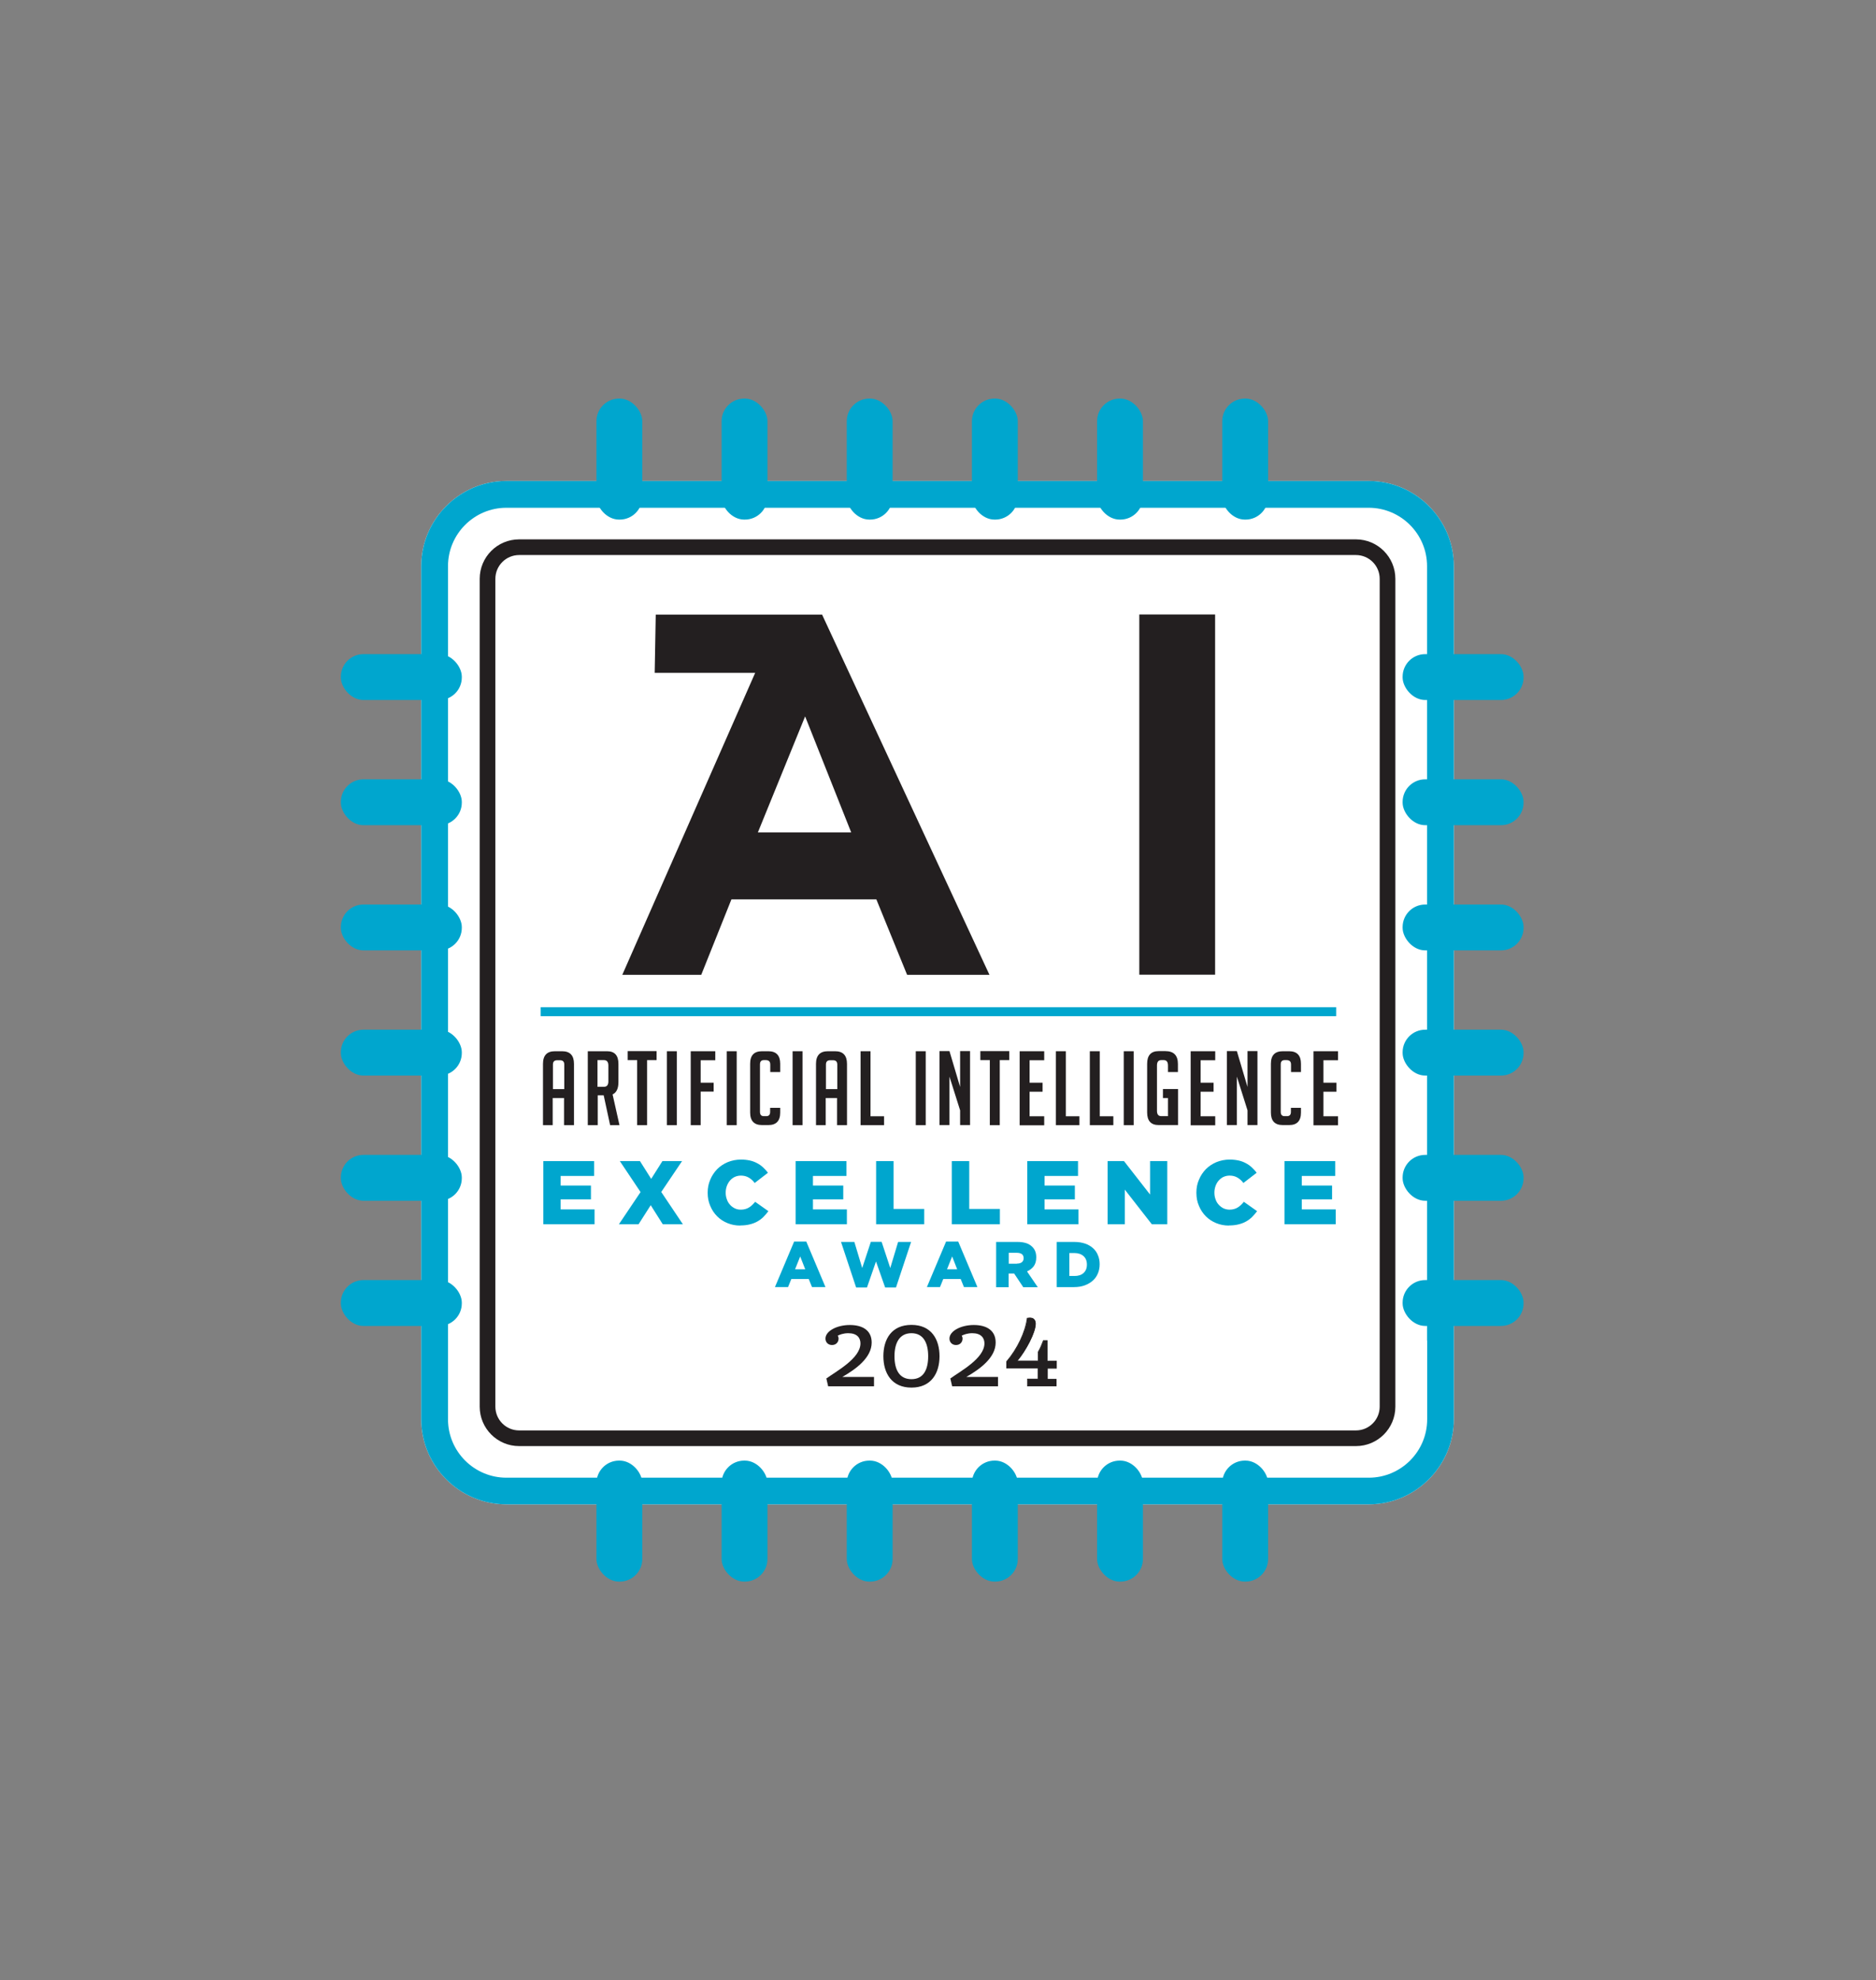 <?xml version="1.0" encoding="UTF-8"?><svg id="Layer_1" xmlns="http://www.w3.org/2000/svg" viewBox="0 0 160.38 169.25"><rect x="0" y="0" width="160.38" height="169.25" fill="#808080" stroke="none"/><defs><style>.cls-1{fill:#231f20;}.cls-2{fill:#fff;}.cls-3{fill:none;stroke:#00a6ce;stroke-miterlimit:10;stroke-width:.77px;}.cls-4{fill:#00a6ce;}</style></defs><g id="AI_Excellence_2024"><path class="cls-2" d="M117.01,41.11H43.29c-4,0-7.28,3.28-7.28,7.28v72.91c0,4,3.27,7.28,7.28,7.28h73.72c4,0,7.28-3.28,7.28-7.28V48.39c0-4-3.27-7.28-7.28-7.28Z"/><rect class="cls-4" x="50.99" y="34.07" width="3.92" height="10.34" rx="1.93" ry="1.93"/><rect class="cls-4" x="61.69" y="34.07" width="3.92" height="10.34" rx="1.93" ry="1.93"/><rect class="cls-4" x="72.39" y="34.07" width="3.92" height="10.34" rx="1.93" ry="1.93"/><rect class="cls-4" x="83.09" y="34.07" width="3.92" height="10.34" rx="1.93" ry="1.93"/><rect class="cls-4" x="93.79" y="34.07" width="3.92" height="10.34" rx="1.93" ry="1.93"/><rect class="cls-4" x="104.49" y="34.07" width="3.92" height="10.34" rx="1.93" ry="1.93"/><rect class="cls-4" x="50.99" y="124.84" width="3.92" height="10.34" rx="1.93" ry="1.93"/><rect class="cls-4" x="61.69" y="124.84" width="3.92" height="10.34" rx="1.93" ry="1.93"/><rect class="cls-4" x="72.39" y="124.84" width="3.92" height="10.34" rx="1.93" ry="1.93"/><rect class="cls-4" x="83.09" y="124.84" width="3.92" height="10.34" rx="1.93" ry="1.93"/><rect class="cls-4" x="93.79" y="124.84" width="3.92" height="10.34" rx="1.93" ry="1.93"/><rect class="cls-4" x="104.49" y="124.84" width="3.92" height="10.34" rx="1.93" ry="1.93"/><rect class="cls-4" x="119.91" y="55.91" width="10.34" height="3.92" rx="1.93" ry="1.93"/><rect class="cls-4" x="119.91" y="66.61" width="10.34" height="3.92" rx="1.93" ry="1.93"/><rect class="cls-4" x="119.91" y="77.31" width="10.34" height="3.92" rx="1.93" ry="1.93"/><rect class="cls-4" x="119.91" y="88.01" width="10.34" height="3.92" rx="1.93" ry="1.93"/><rect class="cls-4" x="119.91" y="98.71" width="10.34" height="3.92" rx="1.93" ry="1.93"/><rect class="cls-4" x="119.91" y="109.41" width="10.34" height="3.92" rx="1.93" ry="1.93"/><rect class="cls-4" x="29.14" y="55.91" width="10.34" height="3.92" rx="1.93" ry="1.93"/><rect class="cls-4" x="29.14" y="66.61" width="10.34" height="3.92" rx="1.93" ry="1.93"/><rect class="cls-4" x="29.14" y="77.31" width="10.34" height="3.92" rx="1.93" ry="1.93"/><rect class="cls-4" x="29.14" y="88.01" width="10.34" height="3.92" rx="1.93" ry="1.93"/><rect class="cls-4" x="29.14" y="98.71" width="10.34" height="3.92" rx="1.93" ry="1.93"/><rect class="cls-4" x="29.14" y="109.41" width="10.34" height="3.92" rx="1.93" ry="1.93"/><path class="cls-1" d="M115.92,46.1H44.38c-1.86,0-3.37,1.51-3.37,3.37v70.76c0,1.86,1.51,3.37,3.37,3.37h71.54c1.86,0,3.37-1.51,3.37-3.37V49.47c0-1.86-1.51-3.37-3.37-3.37ZM117.95,113.7v6.53c0,1.12-.91,2.03-2.03,2.03H44.38c-1.12,0-2.03-.91-2.03-2.03V49.47c0-1.12.91-2.03,2.03-2.03h71.54c1.12,0,2.03.91,2.03,2.03v64.23Z"/><path class="cls-4" d="M117.01,41.11H43.29c-4,0-7.28,3.28-7.28,7.28v72.91c0,4,3.27,7.28,7.28,7.28h73.72c4,0,7.28-3.28,7.28-7.28V48.39c0-4-3.27-7.28-7.28-7.28ZM122.01,114.58v6.73c0,2.75-2.24,4.99-4.99,4.99H43.29c-2.75,0-4.99-2.24-4.99-4.99V48.39c0-2.75,2.24-4.99,4.99-4.99h73.72c2.75,0,4.99,2.24,4.99,4.99v66.19Z"/><path class="cls-1" d="M47.27,96.17h-.85v-5.24c0-.72.34-1.08,1.01-1.08h.63c.67,0,1.01.36,1.01,1.08v5.24h-.85v-2.32h-.97v2.32ZM48.24,93.09v-2.1c0-.25-.12-.37-.37-.37h-.23c-.25,0-.37.12-.37.37v2.1h.97Z"/><path class="cls-1" d="M50.24,89.85h1.66c.65,0,.97.36.97,1.08v1.56c0,.55-.17.9-.5,1.05l.59,2.63h-.8l-.55-2.55h-.51v2.55h-.85v-6.32ZM51.08,92.89h.55c.25,0,.38-.15.38-.46v-1.36c0-.31-.13-.46-.38-.46h-.55v2.28Z"/><path class="cls-1" d="M55.32,90.61v5.56h-.85v-5.56h-.81v-.77h2.47v.77h-.81Z"/><path class="cls-1" d="M57.01,96.17v-6.32h.85v6.32h-.85Z"/><path class="cls-1" d="M61.01,92.53v.77h-1.11v2.87h-.85v-6.32h2.1v.77h-1.25v1.92h1.11Z"/><path class="cls-1" d="M62.13,96.17v-6.32h.85v6.32h-.85Z"/><path class="cls-1" d="M66.7,94.69v.4c0,.72-.34,1.07-1.01,1.07h-.55c-.67,0-1.01-.36-1.01-1.07v-4.17c0-.72.34-1.07,1.01-1.07h.55c.67,0,1.01.36,1.01,1.07v.71h-.85v-.65c0-.25-.13-.37-.38-.37h-.17c-.22,0-.33.12-.33.37v4.05c0,.25.11.37.33.37h.21c.22,0,.33-.12.33-.37v-.34h.85Z"/><path class="cls-1" d="M67.76,96.17v-6.32h.85v6.32h-.85Z"/><path class="cls-1" d="M70.61,96.17h-.85v-5.24c0-.72.34-1.08,1.01-1.08h.63c.67,0,1.01.36,1.01,1.08v5.24h-.85v-2.32h-.97v2.32ZM71.58,93.09v-2.1c0-.25-.12-.37-.37-.37h-.23c-.25,0-.37.12-.37.37v2.1h.97Z"/><path class="cls-1" d="M75.58,96.17h-2.01v-6.32h.85v5.56h1.16v.77Z"/><path class="cls-1" d="M78.29,96.17v-6.32h.85v6.32h-.85Z"/><path class="cls-1" d="M82.08,92.9v-3.06h.85v6.32h-.85v-1.26l-.91-2.88v4.14h-.85v-6.32h.85l.91,3.06Z"/><path class="cls-1" d="M85.47,90.61v5.56h-.85v-5.56h-.81v-.77h2.47v.77h-.81Z"/><path class="cls-1" d="M87.17,96.17v-6.32h2.1v.77h-1.25v1.92h1.11v.77h-1.11v2.1h1.25v.77h-2.1Z"/><path class="cls-1" d="M92.28,96.17h-2.01v-6.32h.85v5.56h1.16v.77Z"/><path class="cls-1" d="M95.18,96.17h-2.01v-6.32h.85v5.56h1.16v.77Z"/><path class="cls-1" d="M96.07,96.17v-6.32h.85v6.32h-.85Z"/><path class="cls-1" d="M99.42,93.85v-.77h1.29v3.08h-1.66c-.65,0-.98-.36-.98-1.07v-4.17c0-.72.33-1.08.98-1.08h.58c.72,0,1.07.37,1.07,1.1v.69h-.85v-.56c0-.31-.12-.46-.36-.46h-.21c-.25,0-.37.15-.37.46v3.87c0,.31.12.46.37.46h.57v-1.55h-.44Z"/><path class="cls-1" d="M101.79,96.17v-6.32h2.1v.77h-1.25v1.92h1.11v.77h-1.11v2.1h1.25v.77h-2.1Z"/><path class="cls-1" d="M106.65,92.9v-3.06h.85v6.32h-.85v-1.26l-.91-2.88v4.14h-.85v-6.32h.85l.91,3.06Z"/><path class="cls-1" d="M111.22,94.69v.4c0,.72-.34,1.07-1.01,1.07h-.55c-.68,0-1.01-.36-1.01-1.07v-4.17c0-.72.34-1.07,1.01-1.07h.55c.67,0,1.01.36,1.01,1.07v.71h-.85v-.65c0-.25-.13-.37-.38-.37h-.17c-.22,0-.33.12-.33.37v4.05c0,.25.11.37.33.37h.21c.22,0,.33-.12.33-.37v-.34h.85Z"/><path class="cls-1" d="M112.29,96.17v-6.32h2.1v.77h-1.25v1.92h1.11v.77h-1.11v2.1h1.25v.77h-2.1Z"/><path class="cls-4" d="M46.45,99.24h4.34v1.27h-2.86v.82h2.59v1.18h-2.59v.86h2.9v1.27h-4.38v-5.4Z"/><path class="cls-4" d="M54.77,101.9l-1.78-2.66h1.72l.96,1.52.96-1.52h1.68l-1.78,2.64,1.85,2.76h-1.72l-1.03-1.63-1.04,1.63h-1.68l1.85-2.75Z"/><path class="cls-4" d="M63.28,104.75c-.39,0-.75-.07-1.09-.21-.34-.14-.63-.33-.88-.58-.25-.25-.45-.55-.59-.89-.15-.34-.22-.71-.22-1.12v-.02c0-.39.07-.76.22-1.1.14-.34.34-.64.59-.9.25-.25.55-.45.9-.6.35-.14.73-.22,1.14-.22.28,0,.53.03.76.08.23.05.43.13.62.23.19.1.36.22.51.36s.29.29.41.46l-1.13.87c-.15-.2-.32-.35-.51-.46-.19-.11-.41-.17-.67-.17-.19,0-.36.04-.52.11s-.29.18-.41.31c-.11.13-.2.28-.27.46-.06.17-.1.36-.1.56v.02c0,.2.03.39.1.57.06.18.15.33.27.46.11.13.25.23.41.31s.33.11.52.11c.14,0,.27-.02.38-.05.12-.03.22-.08.32-.14.1-.06.19-.13.27-.21.08-.08.17-.17.25-.27l1.13.8c-.13.17-.27.34-.42.49s-.32.28-.52.39c-.19.11-.41.19-.65.25s-.51.09-.81.09Z"/><path class="cls-4" d="M68.02,99.24h4.34v1.27h-2.86v.82h2.59v1.18h-2.59v.86h2.9v1.27h-4.38v-5.4Z"/><path class="cls-4" d="M74.89,99.24h1.5v4.09h2.62v1.31h-4.11v-5.4Z"/><path class="cls-4" d="M81.36,99.24h1.5v4.09h2.62v1.31h-4.11v-5.4Z"/><path class="cls-4" d="M87.82,99.24h4.34v1.27h-2.86v.82h2.59v1.18h-2.59v.86h2.9v1.27h-4.38v-5.4Z"/><path class="cls-4" d="M94.69,99.24h1.4l2.23,2.86v-2.86h1.47v5.4h-1.32l-2.31-2.96v2.96h-1.47v-5.4Z"/><path class="cls-4" d="M105.06,104.75c-.39,0-.75-.07-1.09-.21-.34-.14-.63-.33-.88-.58s-.45-.55-.59-.89c-.15-.34-.22-.71-.22-1.12v-.02c0-.39.07-.76.22-1.1.14-.34.34-.64.59-.9.25-.25.55-.45.9-.6.35-.14.73-.22,1.14-.22.28,0,.53.03.76.08s.43.13.62.23c.19.1.36.22.51.36s.29.29.41.46l-1.13.87c-.15-.2-.32-.35-.51-.46-.19-.11-.41-.17-.67-.17-.19,0-.36.04-.52.11-.16.07-.29.18-.41.31s-.2.28-.27.46c-.06.17-.1.36-.1.56v.02c0,.2.03.39.1.57.06.18.15.33.27.46s.25.23.41.31c.16.07.33.11.52.11.14,0,.27-.02.38-.05.12-.03.22-.08.32-.14s.19-.13.27-.21c.08-.08.17-.17.25-.27l1.13.8c-.13.17-.27.34-.42.49-.15.15-.32.28-.52.39-.19.11-.41.19-.65.25-.24.06-.51.09-.81.09Z"/><path class="cls-4" d="M109.81,99.24h4.34v1.27h-2.86v.82h2.59v1.18h-2.59v.86h2.9v1.27h-4.38v-5.4Z"/><path class="cls-4" d="M67.9,106.12h1.03l1.64,3.89h-1.15l-.28-.69h-1.49l-.28.69h-1.12l1.64-3.89ZM68.84,108.49l-.43-1.1-.44,1.1h.87Z"/><path class="cls-4" d="M71.91,106.15h1.13l.67,2.23.74-2.24h.92l.74,2.24.67-2.23h1.11l-1.29,3.89h-.93l-.78-2.22-.77,2.22h-.93l-1.29-3.89Z"/><path class="cls-4" d="M80.89,106.12h1.03l1.64,3.89h-1.15l-.28-.69h-1.49l-.28.69h-1.12l1.64-3.89ZM81.83,108.49l-.43-1.1-.44,1.1h.87Z"/><path class="cls-4" d="M85.16,106.15h1.83c.3,0,.55.04.76.11.21.07.37.18.5.31.23.22.34.52.34.9h0c0,.31-.07.55-.21.75-.14.19-.34.34-.58.45l.92,1.35h-1.24l-.78-1.17h-.47v1.17h-1.07v-3.86ZM86.94,108c.18,0,.33-.04.42-.12.1-.08.15-.19.15-.33h0c0-.17-.05-.28-.15-.36-.1-.07-.24-.11-.42-.11h-.7v.93h.71Z"/><path class="cls-4" d="M90.35,106.15h1.49c.35,0,.65.05.92.14.27.09.5.23.68.39.19.17.33.37.42.6.1.23.15.49.15.77h0c0,.29-.05.55-.15.79-.1.24-.24.44-.43.61-.19.17-.42.31-.69.41-.27.1-.58.15-.93.15h-1.47v-3.86ZM91.86,109.06c.32,0,.58-.08.77-.25s.29-.41.29-.72h0c0-.32-.1-.56-.29-.73s-.45-.26-.77-.26h-.44v1.96h.44Z"/><line class="cls-3" x1="46.22" y1="86.47" x2="114.23" y2="86.47"/><path class="cls-1" d="M59.96,83.32h-6.76l11.36-25.81h-8.59l.09-4.98h14.22l14.31,30.79h-7.04l-2.63-6.45h-12.39l-2.58,6.45ZM68.83,61.23l-4.04,9.92h7.98l-3.94-9.92Z"/><path class="cls-1" d="M97.4,52.52h6.48v30.79h-6.48v-30.79Z"/><path class="cls-1" d="M70.62,117.84c.85-.63,2.94-1.72,2.94-3.02,0-.47-.29-.87-1.04-.87-.43,0-.74.13-.9.21.04.08.07.15.07.25,0,.3-.21.55-.56.55s-.56-.25-.56-.55c0-.64.97-1.16,2.08-1.16s1.87.47,1.87,1.5c0,1.29-1.33,2.26-2.51,2.94h2.71v.8h-3.92l-.15-.65Z"/><path class="cls-1" d="M75.52,115.92c0-1.46.7-2.68,2.4-2.68s2.4,1.23,2.4,2.68-.71,2.68-2.4,2.68-2.4-1.24-2.4-2.68ZM79.35,115.92c0-1.14-.41-1.97-1.43-1.97s-1.45.83-1.45,1.97.41,1.96,1.45,1.96,1.43-.83,1.43-1.96Z"/><path class="cls-1" d="M81.22,117.84c.85-.63,2.94-1.72,2.94-3.02,0-.47-.29-.87-1.04-.87-.43,0-.74.13-.9.21.04.08.07.15.07.25,0,.3-.21.55-.56.55s-.56-.25-.56-.55c0-.64.97-1.16,2.08-1.16s1.87.47,1.87,1.5c0,1.29-1.33,2.26-2.51,2.94h2.71v.8h-3.92l-.15-.65Z"/><path class="cls-1" d="M87.85,117.87h.9v-.94h-2.68v-.55c.92-1.06,1.62-2.51,1.77-3.71.42-.09.69.07.69.47,0,.78-.87,2.37-1.58,3.19h1.83v-.78c.19-.31.32-.63.44-.97h.32v1.75h.79v.61h-.77v.94h.75v.58h-2.45v-.58Z"/><path class="cls-1" d="M90.33,118.49h-2.52v-.65h.9v-.88h-2.68v-.6h0c.92-1.07,1.61-2.52,1.76-3.7v-.02s.03,0,.03,0c.24-.05.43-.03.56.08.11.09.17.24.17.42,0,.75-.83,2.31-1.54,3.15h1.72v-.75h0c.2-.34.33-.68.44-.97v-.02h.38v1.75h.79v.68h-.77v.88h.75v.65ZM87.88,118.42h2.38v-.51h-.75v-1.01h.77v-.54h-.79v-1.75h-.26c-.1.29-.23.62-.43.95v.8h-1.94l.05-.06c.71-.81,1.57-2.41,1.57-3.16,0-.17-.05-.29-.14-.37-.11-.09-.27-.11-.48-.07-.16,1.19-.84,2.63-1.76,3.69v.5h2.68v1.01h-.9v.51Z"/></g></svg>